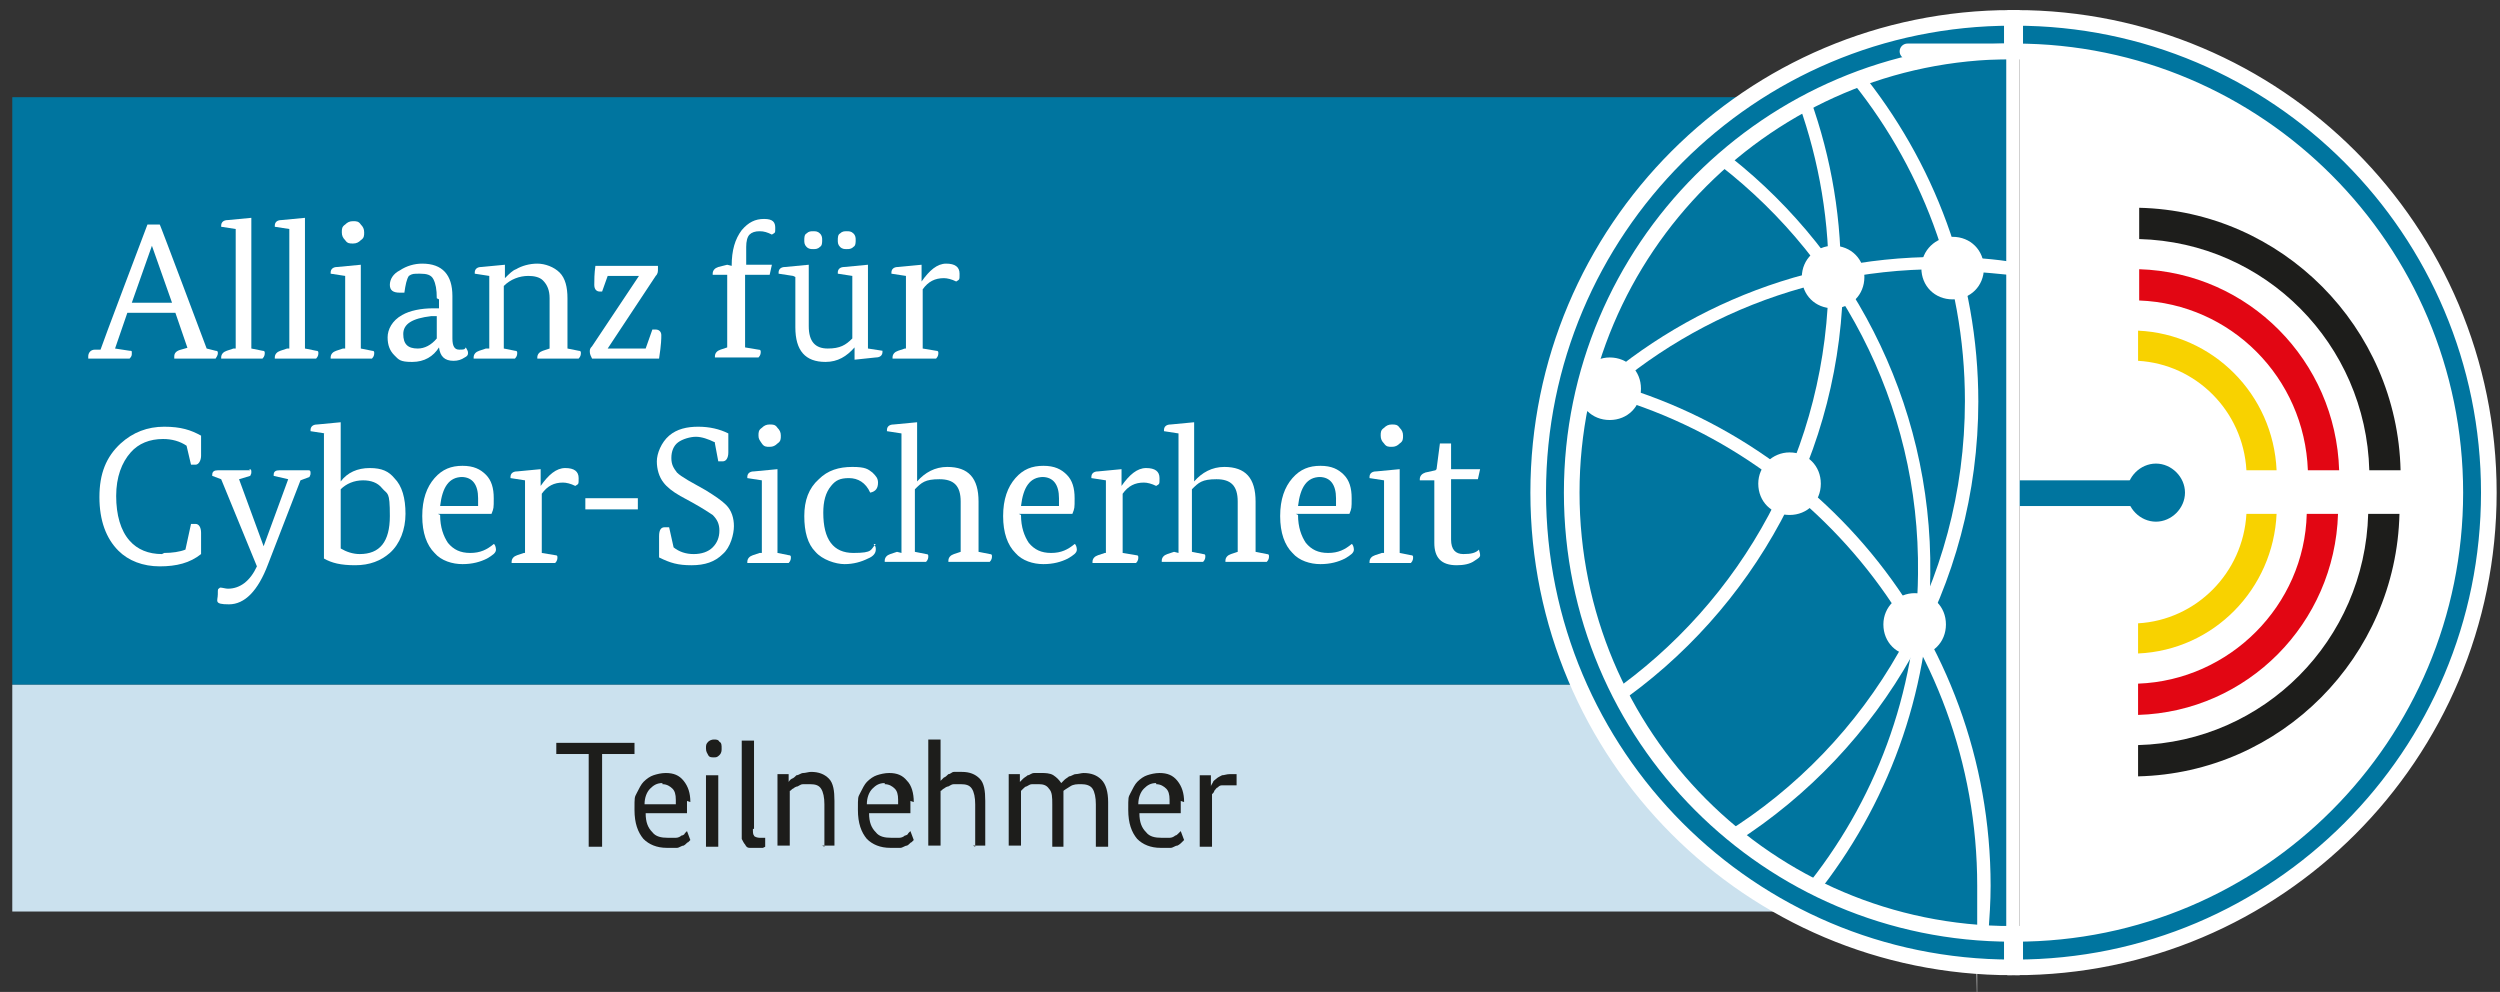 <?xml version="1.0" encoding="UTF-8"?>
<svg xmlns="http://www.w3.org/2000/svg" width="223.8" height="88.8" version="1.1" viewBox="0 0 223.8 88.8">
  <rect x="0" y="0" width="223.8" height="88.8" fill="#333333" stroke="none"/>
  <defs>
    <style>
      .cls-1 {
        stroke: #fff;
        stroke-width: 1.4px;
      }

      .cls-1, .cls-2 {
        fill: #00759f;
      }

      .cls-3 {
        fill: #cbe1ee;
      }

      .cls-4 {
        fill: #fff;
      }

      .cls-5 {
        fill: none;
      }

      .cls-6 {
        fill: #f8d200;
      }

      .cls-7 {
        fill: #1d1d1b;
      }

      .cls-8 {
        fill: #e20613;
      }
    </style>
  </defs>
  <!-- Generator: Adobe Illustrator 28.7.0, SVG Export Plug-In . SVG Version: 1.2.0 Build 136)  -->
  <g>
    <g id="Ebene_1">
      <path class="cls-4" d="M220.3,44.4c0,22-17.6,40-39.5,40.4V4c21.9.4,39.5,18.4,39.5,40.4Z"/>
      <rect class="cls-2" x="1.1" y="8.7" width="171.3" height="52.6"/>
      <rect class="cls-3" x="1.1" y="61.3" width="173.7" height="20.3"/>
      <g>
        <path class="cls-4" d="M16.8,31.2l-1.1-3.2h-4.3l-1.1,3.2,1.3.2c.2,0,.2,0,.2.2s0,.3-.2.5h-3.7s0,0,0-.2c0-.3.2-.6.6-.6h.5c0-.1,4.2-11.2,4.2-11.2h1.1c0-.1,4.2,11.1,4.2,11.1l.8.2c.2,0,.2.1.2.2s0,.2-.2.5h-3.7s0,0,0-.2c0-.3.2-.5.6-.6l.7-.2ZM11.7,27.1h3.7l-1.8-5.1h0l-1.8,5.1Z"/>
        <path class="cls-4" d="M21.1,31.2v-10.7l-1.3-.2s0,0,0-.1c0-.3.2-.5.6-.5l2.1-.2v11.7l1,.2c.2,0,.2.1.2.2s0,.3-.2.5h-3.7s0,0,0-.1c0-.3.2-.5.5-.6l.6-.2Z"/>
        <path class="cls-4" d="M25.9,31.2v-10.7l-1.3-.2s0,0,0-.1c0-.3.2-.5.6-.5l2.1-.2v11.7l1,.2c.2,0,.2.1.2.2s0,.3-.2.5h-3.7s0,0,0-.1c0-.3.2-.5.5-.6l.6-.2Z"/>
        <path class="cls-4" d="M30.9,31.2v-6.5l-1.3-.2s0,0,0-.1c0-.3.2-.5.6-.5l2.1-.2v7.5l1,.2c.2,0,.2.1.2.2s0,.3-.2.5h-3.7s0,0,0-.1c0-.3.2-.5.5-.6l.6-.2ZM30.6,20.8c0-.3,0-.5.3-.7.2-.2.4-.3.7-.3s.5,0,.7.3c.2.2.3.4.3.7s0,.5-.3.7c-.2.2-.4.3-.7.3s-.5,0-.7-.3c-.2-.2-.3-.4-.3-.7Z"/>
        <path class="cls-4" d="M39.1,26.7c0-.8-.1-1.3-.3-1.7-.2-.4-.6-.5-1.2-.5s-.7,0-1,.2c-.2.3-.3.8-.4,1.5-.2,0-.3,0-.4,0-.6,0-.9-.2-.9-.7s.3-1,.9-1.3c.6-.4,1.3-.6,2-.6,1.8,0,2.7,1,2.7,2.9v3.8c0,.7.2,1,.6,1s.5,0,.6-.2c.1.2.2.3.2.5s-.1.3-.3.4c-.3.2-.6.3-1,.3-.8,0-1.2-.4-1.3-1.2h0c-.5.8-1.3,1.3-2.4,1.3s-1.2-.2-1.6-.6c-.4-.4-.6-.9-.6-1.6s.4-1.5,1.3-2c.7-.4,1.7-.6,2.8-.6h.5v-.8ZM37.4,31.2c.6,0,1.2-.3,1.7-.9v-2h-.5c-1.7.2-2.5.7-2.5,1.6s.4,1.3,1.3,1.3Z"/>
        <path class="cls-4" d="M43.8,31.2v-6.5l-1.3-.2s0,0,0-.1c0-.3.2-.5.6-.5l2.1-.2v1.2c-.1,0,0,0,0,0,.4-.4.7-.7,1-.8.5-.3,1.2-.5,1.9-.5s1.5.3,2,.8c.5.5.7,1.3.7,2.3v4.5l1,.2c.2,0,.2.1.2.2s0,.3-.2.5h-3.7s0,0,0-.1c0-.3.2-.5.5-.6l.6-.2v-4.5c0-.7-.2-1.2-.6-1.6-.3-.3-.8-.4-1.3-.4-.8,0-1.6.3-2.2.9v5.6l1,.2c.2,0,.2.1.2.2s0,.3-.2.5h-3.7s0,0,0-.1c0-.3.2-.5.5-.6l.6-.2Z"/>
        <path class="cls-4" d="M53.2,25.5c0-.4,0-1,.1-1.7h5.6c0,.1,0,.2,0,.3,0,.2,0,.4-.2.6l-4.3,6.5h0s3.4,0,3.4,0l.6-1.7c.1,0,.2,0,.3,0,.3,0,.5.2.5.5s0,.8-.2,2.1h-6c-.1-.2-.2-.4-.2-.6s0-.3.2-.5l4.2-6.3h0s-2.8,0-2.8,0l-.5,1.4c0,0-.2,0-.2,0-.3,0-.5-.2-.5-.6Z"/>
        <path class="cls-4" d="M65.5,23.8h0c0-1.4.3-2.4.9-3.2.6-.7,1.2-1,2-1s1,.3,1,.8,0,.4-.3.6c-.4-.2-.7-.3-1.1-.3s-.7.1-.9.3c-.2.2-.3.6-.3,1.1v1.6h2.3l-.2.9h-2.2v6.5l1.2.2c.2,0,.2.1.2.2s0,.3-.2.5h-3.9s0,0,0-.1c0-.3.2-.5.5-.6l.6-.2v-6.5h-1.3s0,0,0-.1c0-.3.2-.5.5-.6l.8-.2Z"/>
        <path class="cls-4" d="M71,24.7l-1.3-.2s0,0,0-.1c0-.3.2-.5.6-.5l2.1-.2v5.5c0,1.4.6,2,1.7,2s1.6-.3,2.2-.9v-5.6l-1.3-.2s0,0,0-.1c0-.3.2-.5.6-.5l2.1-.2v7.5l1.3.2s0,0,0,.1c0,.3-.2.5-.6.5l-1.9.2v-1.1h0c-.7.8-1.5,1.3-2.6,1.3-1.8,0-2.7-1-2.7-3.1v-4.5ZM72.8,22.3c-.2,0-.4,0-.6-.2-.2-.2-.2-.4-.2-.6s0-.5.2-.6c.2-.2.4-.2.6-.2s.4,0,.6.2c.2.2.2.4.2.6s0,.5-.2.6c-.2.2-.4.2-.6.2ZM75.8,22.3c-.2,0-.4,0-.6-.2-.2-.2-.2-.4-.2-.6s0-.5.2-.6c.2-.2.4-.2.6-.2s.4,0,.6.2c.2.2.2.4.2.6s0,.5-.2.6c-.2.2-.4.2-.6.2Z"/>
        <path class="cls-4" d="M81.1,31.2v-6.5l-1.3-.2s0,0,0-.1c0-.3.2-.5.6-.5l2.1-.2v1.5c-.1,0,0,0,0,0,.7-1,1.4-1.6,2.2-1.6s1.2.3,1.2.9,0,.5-.3.7c-.4-.2-.8-.3-1.1-.3-.8,0-1.4.3-1.9,1v5.3l1.2.2c.2,0,.2.1.2.2s0,.3-.2.5h-3.9s0,0,0-.1c0-.3.2-.5.5-.6l.6-.2Z"/>
        <path class="cls-4" d="M14.7,49.5c.7,0,1.4-.1,1.9-.3l.5-2.3c.1,0,.2,0,.4,0,.3,0,.5.3.5.8v1.9c-1,.8-2.2,1.1-3.7,1.1s-2.8-.5-3.7-1.4c-1.1-1.1-1.7-2.7-1.7-4.8s.6-3.6,1.9-4.8c1.1-1,2.4-1.5,3.9-1.5s2.4.3,3.3.8c0,.8,0,1.4,0,1.8s-.2.8-.5.8-.3,0-.4,0l-.4-1.7c-.6-.4-1.3-.6-2.1-.6-1.2,0-2.2.4-2.9,1.2-.8.9-1.3,2.2-1.3,3.9s.4,3.1,1.2,4c.7.8,1.7,1.2,2.9,1.2Z"/>
        <path class="cls-4" d="M22.3,42c.1,0,.2,0,.2.2s0,.2-.1.4l-1,.3,2.2,6h0l2.2-6-1.3-.3c0,0,0-.1,0-.1,0-.3.2-.4.5-.4h2.6c.1,0,.2,0,.2.2s0,.2-.1.4l-.8.3-2.9,7.5c-.9,2.4-2.1,3.6-3.5,3.6s-1-.3-1-.9,0-.4.2-.6c.2,0,.5.1.7.1,1.1,0,2-.7,2.6-2l-3.2-7.8-.8-.3c0,0,0-.1,0-.1,0-.3.2-.4.5-.4h2.9Z"/>
        <path class="cls-4" d="M29.1,38.8l-1.3-.2s0,0,0-.1c0-.3.2-.5.6-.5l2.1-.2v5.3h0c.6-.8,1.5-1.2,2.6-1.2s1.7.3,2.2.9c.7.7,1,1.8,1,3.2s-.5,2.7-1.4,3.5c-.8.7-1.8,1.1-3.1,1.1s-2.1-.2-2.8-.6v-11.2ZM32.5,43c-.8,0-1.5.3-2,.8v5.3c.5.3,1.1.5,1.7.5,1.8,0,2.7-1.1,2.7-3.4s-.2-1.9-.7-2.5c-.4-.5-1-.7-1.7-.7Z"/>
        <path class="cls-4" d="M39.4,46.1c0,1.1.3,1.9.7,2.5.5.6,1.1.9,2,.9s1.5-.3,2.1-.8c.1,0,.2.3.2.5,0,.3-.3.5-.8.8-.6.3-1.3.5-2.2.5s-1.9-.3-2.5-1c-.7-.7-1.1-1.8-1.1-3.3s.4-2.6,1.1-3.4c.7-.8,1.5-1.1,2.5-1.1s1.6.3,2.1.8c.5.5.7,1.2.7,2.1s0,.9-.2,1.4h-4.8ZM41.4,42.7c-1.2,0-1.8.9-2,2.6h3.4c0-.2,0-.5,0-.7,0-1.2-.5-1.9-1.5-1.9Z"/>
        <path class="cls-4" d="M47,49.5v-6.5l-1.3-.2s0,0,0-.1c0-.3.2-.5.6-.5l2.1-.2v1.5c-.1,0,0,0,0,0,.7-1,1.4-1.6,2.2-1.6s1.2.3,1.2.9,0,.5-.3.7c-.4-.2-.8-.3-1.1-.3-.8,0-1.4.3-1.9,1v5.3l1.2.2c.2,0,.2.1.2.2s0,.3-.2.5h-3.9s0,0,0-.1c0-.3.2-.5.5-.6l.6-.2Z"/>
        <path class="cls-4" d="M57.1,45.6h-4.7v-1h4.7v1Z"/>
        <path class="cls-4" d="M64,39.6c-.6-.3-1.2-.5-1.7-.5s-1.2.2-1.6.5c-.4.3-.6.8-.6,1.4s.2.9.5,1.3c.2.2.5.4,1,.7l1.6.9c.8.5,1.4.9,1.8,1.3.5.5.7,1.2.7,1.9s-.3,1.9-1,2.5c-.7.7-1.6,1-2.8,1s-1.9-.2-2.9-.7c0-.6,0-1.3,0-1.9s.2-.8.5-.8.2,0,.4,0l.4,1.8c.5.4,1.1.6,1.8.6s1.3-.2,1.7-.6c.4-.4.6-.9.6-1.5s-.2-1-.6-1.4c-.3-.2-.9-.6-1.8-1.1l-1.1-.6c-.7-.4-1.2-.8-1.5-1.2-.4-.5-.6-1.2-.6-1.9s.4-1.7,1.1-2.3c.7-.6,1.6-.8,2.6-.8s1.9.2,2.7.6c0,.8,0,1.4,0,1.7,0,.5-.2.8-.5.8s-.3,0-.4,0l-.3-1.6Z"/>
        <path class="cls-4" d="M68.2,49.5v-6.5l-1.3-.2s0,0,0-.1c0-.3.2-.5.6-.5l2.1-.2v7.5l1,.2c.2,0,.2.1.2.2s0,.3-.2.5h-3.7s0,0,0-.1c0-.3.2-.5.5-.6l.6-.2ZM67.9,39c0-.3,0-.5.3-.7.2-.2.4-.3.7-.3s.5,0,.7.3c.2.2.3.4.3.7s0,.5-.3.7c-.2.2-.4.3-.7.3s-.5,0-.7-.3-.3-.4-.3-.7Z"/>
        <path class="cls-4" d="M78.2,48.7c.2.2.2.3.2.5,0,.3-.2.6-.7.8-.6.3-1.3.5-2.1.5s-2-.4-2.6-1.1c-.7-.7-1-1.8-1-3.2s.4-2.5,1.3-3.3c.8-.8,1.8-1.1,3-1.1s1.4.2,1.8.5c.3.3.5.5.5.9,0,.5-.2.8-.7.9-.4-.9-1.1-1.3-1.9-1.3s-1.2.2-1.6.7c-.5.6-.7,1.4-.7,2.4,0,2.4.9,3.6,2.7,3.6s1.5-.3,2-.8Z"/>
        <path class="cls-4" d="M80.7,49.5v-10.7l-1.3-.2s0,0,0-.1c0-.3.2-.5.6-.5l2.1-.2v5.3h0c.7-.8,1.6-1.3,2.7-1.3,1.9,0,2.8,1,2.8,3.1v4.5l1,.2c.2,0,.2.1.2.2s0,.3-.2.5h-3.7s0,0,0-.1c0-.3.2-.5.5-.6l.6-.2v-4.5c0-1.4-.6-2-1.9-2s-1.6.3-2.2.9v5.6l1,.2c.2,0,.2.1.2.2s0,.3-.2.5h-3.7s0,0,0-.1c0-.3.2-.5.5-.6l.6-.2Z"/>
        <path class="cls-4" d="M91.4,46.1c0,1.1.3,1.9.7,2.5.5.6,1.1.9,2,.9s1.5-.3,2.1-.8c.1,0,.2.3.2.5,0,.3-.3.5-.8.8-.6.3-1.3.5-2.2.5s-1.9-.3-2.5-1c-.7-.7-1.1-1.8-1.1-3.3s.4-2.6,1.1-3.4c.7-.8,1.5-1.1,2.5-1.1s1.6.3,2.1.8c.5.5.7,1.2.7,2.1s0,.9-.2,1.4h-4.8ZM93.4,42.7c-1.2,0-1.8.9-2,2.6h3.4c0-.2,0-.5,0-.7,0-1.2-.5-1.9-1.5-1.9Z"/>
        <path class="cls-4" d="M99,49.5v-6.5l-1.3-.2s0,0,0-.1c0-.3.2-.5.6-.5l2.1-.2v1.5c-.1,0,0,0,0,0,.7-1,1.4-1.6,2.2-1.6s1.2.3,1.2.9,0,.5-.3.7c-.4-.2-.8-.3-1.1-.3-.8,0-1.4.3-1.9,1v5.3l1.2.2c.2,0,.2.1.2.2s0,.3-.2.5h-3.9s0,0,0-.1c0-.3.2-.5.5-.6l.6-.2Z"/>
        <path class="cls-4" d="M105.5,49.5v-10.7l-1.3-.2s0,0,0-.1c0-.3.2-.5.6-.5l2.1-.2v5.3h0c.7-.8,1.6-1.3,2.7-1.3,1.9,0,2.8,1,2.8,3.1v4.5l1,.2c.2,0,.2.1.2.2s0,.3-.2.5h-3.7s0,0,0-.1c0-.3.2-.5.5-.6l.6-.2v-4.5c0-1.4-.6-2-1.9-2s-1.6.3-2.2.9v5.6l1,.2c.2,0,.2.1.2.2s0,.3-.2.5h-3.7s0,0,0-.1c0-.3.2-.5.5-.6l.6-.2Z"/>
        <path class="cls-4" d="M116.2,46.1c0,1.1.3,1.9.7,2.5.5.6,1.1.9,2,.9s1.5-.3,2.1-.8c.1,0,.2.3.2.5,0,.3-.3.5-.8.8-.6.3-1.3.5-2.2.5s-1.9-.3-2.5-1c-.7-.7-1.1-1.8-1.1-3.3s.4-2.6,1.1-3.4c.7-.8,1.5-1.1,2.5-1.1s1.6.3,2.1.8c.5.5.7,1.2.7,2.1s0,.9-.2,1.4h-4.8ZM118.2,42.7c-1.2,0-1.8.9-2,2.6h3.4c0-.2,0-.5,0-.7,0-1.2-.5-1.9-1.5-1.9Z"/>
        <path class="cls-4" d="M123.9,49.5v-6.5l-1.3-.2s0,0,0-.1c0-.3.2-.5.6-.5l2.1-.2v7.5l1,.2c.2,0,.2.1.2.2s0,.3-.2.5h-3.7s0,0,0-.1c0-.3.2-.5.5-.6l.6-.2ZM123.6,39c0-.3,0-.5.3-.7.2-.2.4-.3.7-.3s.5,0,.7.3c.2.2.3.4.3.7s0,.5-.3.7c-.2.2-.4.3-.7.3s-.5,0-.7-.3c-.2-.2-.3-.4-.3-.7Z"/>
        <path class="cls-4" d="M128.6,42l.3-2.3h1v2.3h2.6l-.2.9h-2.4v5.4c0,.9.4,1.3,1.1,1.3s1.1-.1,1.4-.4c0,.1.1.3.1.5s-.2.3-.5.5c-.4.3-1,.4-1.6.4-1.4,0-2-.7-2-2v-5.6h-1.3s0,0,0-.1c0-.3.2-.5.5-.6l.9-.2Z"/>
      </g>
      <g>
        <path class="cls-7" d="M56.8,67.5h-2.9v8.3h-1.2v-8.3h-2.9v-1h7v1Z"/>
        <path class="cls-7" d="M61.5,71.7c0,.2,0,.4,0,.6s0,.3,0,.5h-3.7c0,.8.2,1.3.6,1.7.3.4.8.5,1.4.5s.5,0,.7,0,.4-.1.5-.2c.1,0,.3-.1.3-.2,0,0,.1-.1.2-.2l.3.8c0,0-.1.1-.2.2-.1,0-.2.2-.4.3-.2,0-.4.2-.6.2-.2,0-.5,0-.9,0-.9,0-1.6-.3-2.1-.8-.5-.6-.8-1.4-.8-2.6s0-1.1.2-1.5c.2-.4.4-.8.6-1,.3-.3.6-.5.9-.6.3-.1.7-.2,1.1-.2.7,0,1.2.2,1.6.7s.6,1.1.6,1.9ZM59.3,70.1c-.5,0-.8.2-1.1.5-.3.3-.5.8-.5,1.4h2.8c0,0,0-.2,0-.2v-.2c0-.5-.1-.8-.3-1-.2-.2-.5-.4-.9-.4Z"/>
        <path class="cls-7" d="M64.6,67c0,.2,0,.4-.2.6s-.3.2-.5.2-.4,0-.5-.2-.2-.3-.2-.6,0-.4.2-.6c.1-.1.3-.2.5-.2s.4,0,.5.2c.2.1.2.3.2.6ZM64.3,75.8h-1.1v-6.4h1.1v6.4Z"/>
        <path class="cls-7" d="M67.4,74.2c0,.3,0,.5.1.6,0,.1.3.2.5.2s.2,0,.3,0c0,0,.1,0,.2,0v.8s0,0-.2.1c-.1,0-.4,0-.6,0s-.4,0-.6,0c-.2,0-.3-.1-.4-.3-.1-.1-.2-.3-.3-.5,0-.2,0-.5,0-.8v-8h1.1c0-.1,0,7.9,0,7.9Z"/>
        <path class="cls-7" d="M73.8,75.8v-3.8c0-.6-.1-1.1-.3-1.4-.2-.3-.5-.4-1-.4s-.4,0-.6,0c-.2,0-.3.1-.5.2-.1,0-.3.1-.4.2-.1,0-.2.2-.3.2v4.9h-1.1v-6.4h1v.7h0c0,0,.1-.2.3-.3.1,0,.3-.2.4-.3.2,0,.4-.2.6-.2.2,0,.5-.1.7-.1.7,0,1.2.2,1.6.6.4.4.5,1.1.5,2v4h-1.1Z"/>
        <path class="cls-7" d="M81.5,71.7c0,.2,0,.4,0,.6s0,.3,0,.5h-3.7c0,.8.2,1.3.6,1.7.3.4.8.5,1.4.5s.5,0,.7,0c.2,0,.4-.1.5-.2.1,0,.3-.1.3-.2,0,0,.1-.1.2-.2l.3.8c0,0-.1.1-.2.2-.1,0-.2.2-.4.3-.2,0-.4.2-.6.2-.2,0-.5,0-.9,0-.9,0-1.6-.3-2.1-.8-.5-.6-.8-1.4-.8-2.6s0-1.1.2-1.5c.2-.4.4-.8.6-1,.3-.3.6-.5.9-.6.3-.1.7-.2,1.1-.2.7,0,1.2.2,1.6.7.4.4.6,1.1.6,1.9ZM79.2,70.1c-.5,0-.8.2-1.1.5-.3.3-.5.8-.5,1.4h2.8c0,0,0-.2,0-.2v-.2c0-.5-.1-.8-.3-1-.2-.2-.5-.4-.9-.4Z"/>
        <path class="cls-7" d="M87.3,75.8v-3.8c0-.6-.1-1.1-.3-1.4-.2-.3-.5-.4-1-.4s-.4,0-.6,0c-.2,0-.3.1-.5.2-.1,0-.3.1-.4.2-.1,0-.2.2-.3.2v4.9h-1.1v-9.5h1.1c0-.1,0,3.7,0,3.7h0c0,0,.2-.2.3-.3.1,0,.3-.2.4-.3.2,0,.3-.2.5-.2.2,0,.4,0,.7,0,.7,0,1.2.2,1.6.6.4.4.5,1.1.5,2v4h-1.1Z"/>
        <path class="cls-7" d="M94.2,75.8v-3.8c0-.6,0-1.1-.3-1.4-.2-.3-.5-.4-.9-.4s-.4,0-.6,0c-.2,0-.3.1-.5.2-.1,0-.2.1-.3.2,0,0-.2.2-.2.2v4.9h-1.1v-6.4h1v.7h0c0,0,.2-.2.3-.3.1-.1.3-.2.4-.3.2,0,.3-.2.6-.2.2,0,.5,0,.7,0s.7,0,1,.2c.3.2.5.4.7.7,0,0,.2-.2.3-.3.1-.1.3-.2.4-.3.2,0,.4-.2.6-.2.2,0,.5-.1.7-.1.7,0,1.2.2,1.6.6.4.4.6,1.1.6,2v4h-1.1v-3.8c0-.6-.1-1.1-.3-1.4-.2-.3-.6-.4-1-.4s-.7,0-1,.2c-.3.2-.5.3-.6.4,0,.3,0,.6,0,1v4h-1.1Z"/>
        <path class="cls-7" d="M105.7,71.7c0,.2,0,.4,0,.6,0,.2,0,.3,0,.5h-3.7c0,.8.2,1.3.6,1.7.3.4.8.5,1.4.5s.5,0,.7,0c.2,0,.4-.1.5-.2.1,0,.2-.1.3-.2,0,0,.1-.1.2-.2l.3.8c0,0-.1.1-.2.2s-.2.2-.4.3c-.2,0-.4.2-.6.2-.2,0-.5,0-.9,0-.9,0-1.6-.3-2.1-.8-.5-.6-.8-1.4-.8-2.6s0-1.1.2-1.5c.2-.4.4-.8.6-1,.3-.3.6-.5.9-.6.3-.1.7-.2,1.1-.2.7,0,1.2.2,1.6.7s.6,1.1.6,1.9ZM103.5,70.1c-.5,0-.8.2-1.1.5-.3.3-.5.8-.5,1.4h2.8c0,0,0-.2,0-.2v-.2c0-.5-.1-.8-.3-1-.2-.2-.5-.4-.9-.4Z"/>
        <path class="cls-7" d="M110.6,70.3s-.1,0-.2,0c0,0-.2,0-.4,0s-.4,0-.6,0c-.2,0-.3.1-.4.2-.1,0-.2.2-.3.3,0,.1-.1.2-.2.3v4.7h-1.1v-6.4h1v1h0c0-.1.1-.2.2-.4,0-.1.2-.2.3-.3.1-.1.3-.2.5-.3.2,0,.4-.1.7-.1s.2,0,.3,0c0,0,.2,0,.3,0v1Z"/>
      </g>
      <polygon class="cls-2" points="193.8 45.3 193.8 43 174.7 43 174.7 45.3 193.8 45.3 193.8 45.3"/>
      <path class="cls-2" d="M140.2,44.2c0,22.1,17.6,40,39.5,40.4V3.8c-21.9.4-39.5,18.4-39.5,40.4Z"/>
      <path class="cls-4" d="M177.1,36c0-11.3-4-21.6-10.6-29.7-.4.1-.8.3-1.2.4,6.6,7.9,10.6,18.1,10.6,29.2,0,16.3-8.6,30.7-21.5,38.7.3.3.6.5,1,.8,13-8.3,21.7-22.9,21.7-39.5Z"/>
      <path class="cls-4" d="M164.8,24.6c0-5.9-1.1-11.5-3.1-16.7-.4.2-.7.4-1,.5,1.9,5,3,10.5,3,16.2,0,15.6-7.8,29.3-19.6,37.5.2.3.4.7.6,1,12.2-8.4,20.3-22.6,20.3-38.6Z"/>
      <path class="cls-4" d="M173.6,24.2c2.1,0,4.2.2,6.2.4v-1.2c-2-.3-4.1-.4-6.2-.4-13.2,0-25.1,5.5-33.6,14.3-.1.7-.2,1.3-.3,2,8.3-9.3,20.4-15.2,33.9-15.2Z"/>
      <path class="cls-4" d="M140.8,33.5c-.1.4-.2.8-.3,1.1,20.8,4.2,36.5,22.6,36.5,44.7s0,2.9-.2,4.3c.4,0,.8,0,1.2,0,.1-1.4.2-2.9.2-4.3,0-22.6-16-41.5-37.4-45.8Z"/>
      <path class="cls-4" d="M153.8,13.2c-.3.3-.6.5-.9.8,11.5,8.4,19,22,18.8,37.4-.1,10.7-3.9,20.5-10.2,28.2.4.2.7.3,1.1.5,6.3-7.9,10.1-17.9,10.2-28.7.2-15.6-7.4-29.6-19-38.2Z"/>
      <path class="cls-4" d="M164.1,22c-1.5,0-2.8,1.2-2.8,2.8s1.2,2.8,2.8,2.8,2.8-1.2,2.8-2.8-1.2-2.8-2.8-2.8Z"/>
      <path class="cls-4" d="M160.2,40.5c-1.5,0-2.8,1.2-2.8,2.8s1.2,2.8,2.8,2.8,2.8-1.2,2.8-2.8-1.2-2.8-2.8-2.8Z"/>
      <path class="cls-4" d="M144.1,32c-1.5,0-2.8,1.2-2.8,2.8s1.2,2.8,2.8,2.8,2.8-1.2,2.8-2.8-1.2-2.8-2.8-2.8Z"/>
      <path class="cls-5" d="M142.7,43.6c0,20.4,16.5,37,36.9,37s.2,0,.3,0V6.6c0,0-.2,0-.3,0-20.4,0-36.9,16.6-36.9,37Z"/>
      <path class="cls-4" d="M171.4,53.1c-1.5,0-2.8,1.2-2.8,2.8s1.2,2.8,2.8,2.8,2.8-1.2,2.8-2.8-1.2-2.8-2.8-2.8Z"/>
      <path class="cls-4" d="M179.6,4.2v79.3c.4,0,.8,0,1.2,0V4.2c-.4,0-.8,0-1.2,0Z"/>
      <path class="cls-1" d="M180.1,83.6c-21.8,0-39.4-17.7-39.4-39.5S158.4,4.6,180.1,4.6s0,0,0,0V1.6s0,0,0,0c-23.4,0-42.4,19-42.4,42.5s19,42.5,42.4,42.5h0v-3h0Z"/>
      <path class="cls-1" d="M180.4,83.6c21.8,0,39.4-17.7,39.4-39.5S202.1,4.6,180.4,4.6s0,0,0,0V1.6s0,0,0,0c23.4,0,42.4,19,42.4,42.5s-19,42.5-42.4,42.5h0v-3h0Z"/>
      <path class="cls-4" d="M174.8,21.2c-1.5,0-2.8,1.2-2.8,2.8s1.2,2.8,2.8,2.8,2.8-1.2,2.8-2.8-1.2-2.8-2.8-2.8Z"/>
      <path class="cls-7" d="M214.8,42.1h-2.7c-.3-11.3-9.3-20.4-20.6-20.7v-2.8c12.8.3,23.1,10.7,23.4,23.5h0Z"/>
      <path class="cls-8" d="M209.3,42.1h-2.7c-.3-8.3-6.9-14.9-15.1-15.2v-2.8c9.8.3,17.6,8.2,17.9,18h0Z"/>
      <path class="cls-6" d="M191.4,32.3v-2.7c6.7.3,12.1,5.7,12.4,12.5h-2.7c-.3-5.3-4.5-9.5-9.7-9.8h0Z"/>
      <path class="cls-7" d="M214.8,46c-.3,12.8-10.6,23.2-23.4,23.5v-2.8c11.3-.3,20.3-9.4,20.6-20.7h2.7Z"/>
      <path class="cls-8" d="M209.3,46c-.3,9.8-8.1,17.7-17.9,18v-2.8c8.2-.3,14.9-7,15.1-15.2h2.7Z"/>
      <path class="cls-6" d="M191.4,55.8c5.2-.3,9.4-4.5,9.7-9.8h2.7c-.3,6.7-5.6,12.2-12.4,12.5v-2.7h0Z"/>
      <path class="cls-2" d="M195.6,44.1c0,1.4-1.2,2.6-2.6,2.6s-2.6-1.2-2.6-2.6,1.2-2.6,2.6-2.6,2.6,1.2,2.6,2.6Z"/>
    </g>
  </g>
</svg>